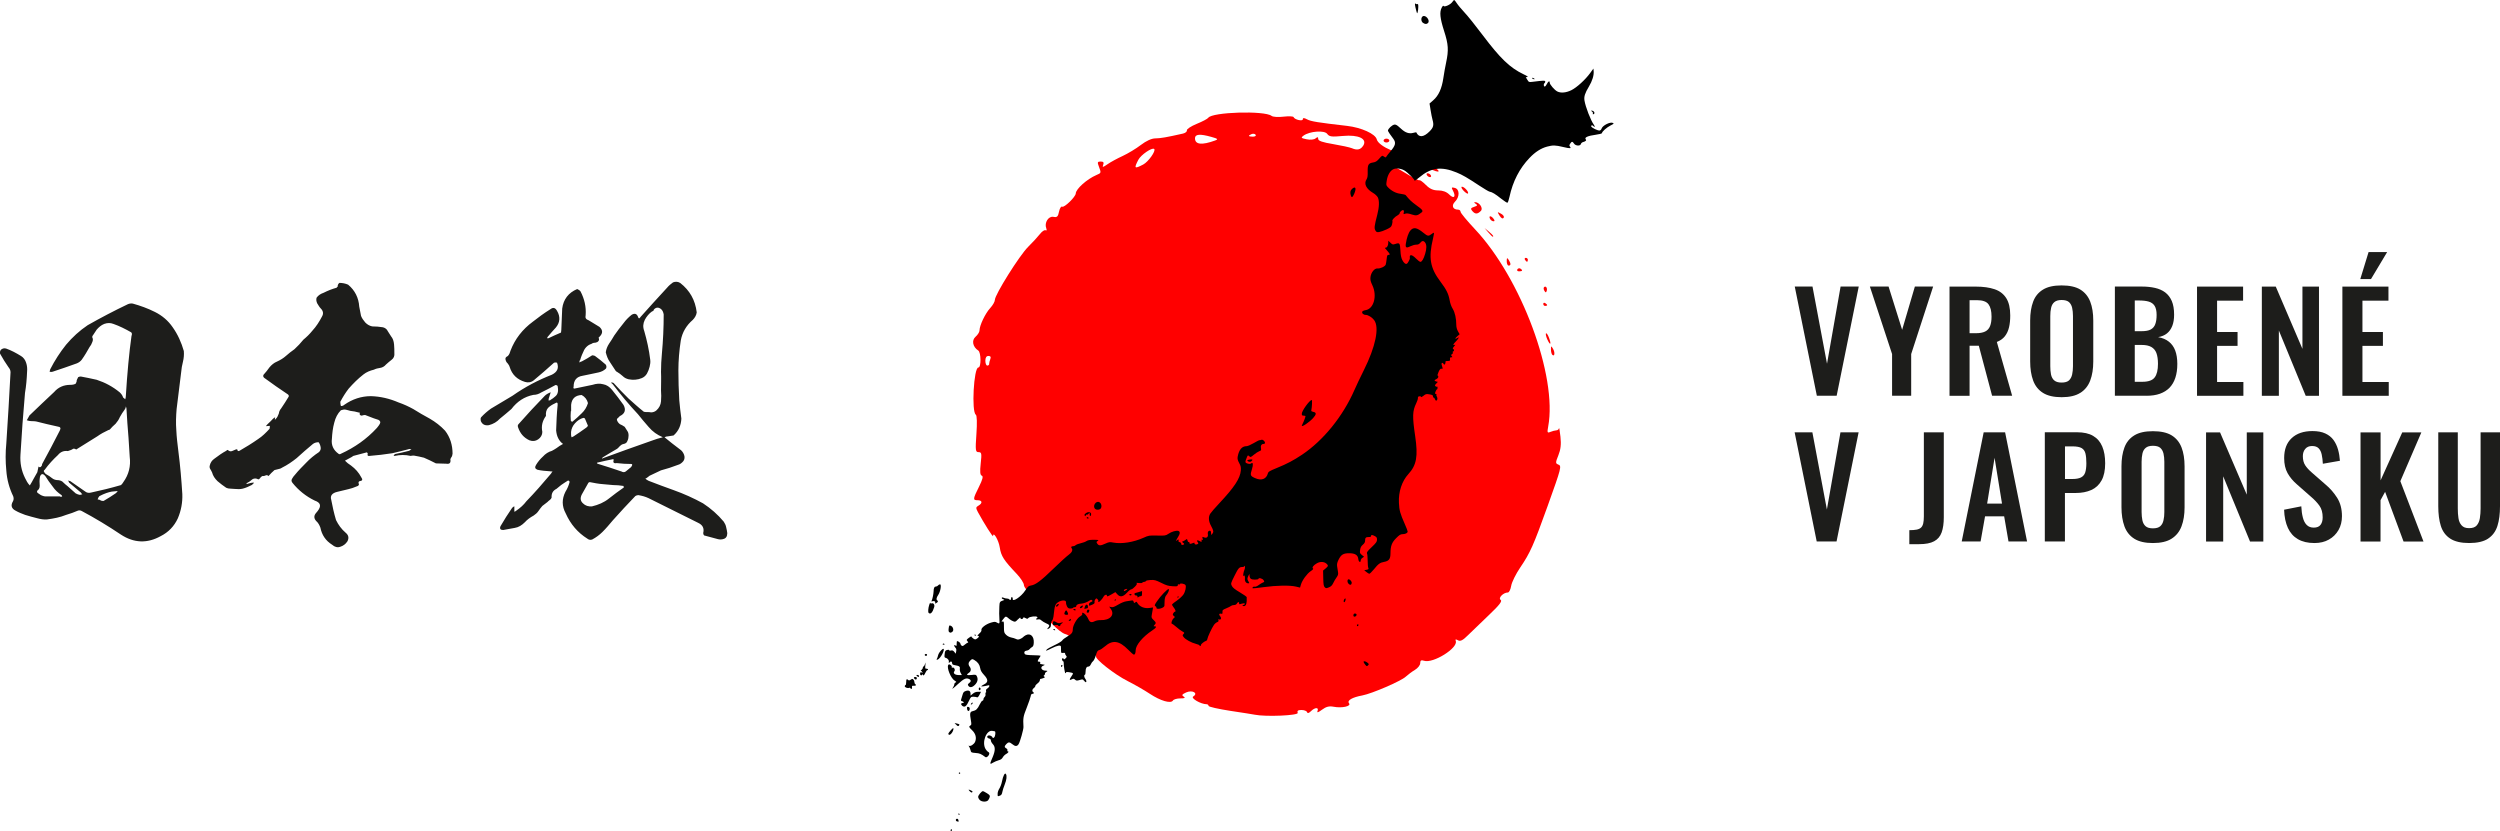 <?xml version="1.0" encoding="UTF-8"?>
<svg id="Vrstva_1" data-name="Vrstva 1" xmlns="http://www.w3.org/2000/svg" xmlns:xlink="http://www.w3.org/1999/xlink" viewBox="0 0 420 139.63">
  <defs>
    <style>
      .cls-1 {
        clip-path: url(#clippath);
      }

      .cls-2 {
        fill: none;
      }

      .cls-3 {
        fill: red;
      }

      .cls-4 {
        fill: #1d1d1b;
      }
    </style>
    <clipPath id="clippath">
      <rect class="cls-2" width="420" height="139.63"/>
    </clipPath>
  </defs>
  <g class="cls-1">
    <path class="cls-4" d="m418.01,90.48c.75-.5,1.27-1.21,1.56-2.13.29-.92.43-2.02.43-3.31v-12.41h-3.26v12.79c0,.57-.04,1.11-.12,1.62-.08.51-.26.91-.52,1.22-.26.31-.69.47-1.29.47s-.98-.16-1.26-.47c-.28-.31-.46-.72-.53-1.22-.08-.51-.11-1.05-.11-1.62v-12.79h-3.28v12.41c0,1.28.14,2.39.43,3.31.29.92.81,1.63,1.57,2.13.76.5,1.82.75,3.19.75s2.45-.25,3.2-.75m-18.09.5v-6.95l.77-1.4,3.1,8.35h3.35l-3.89-10.14,3.53-8.2h-3.21l-3.64,8.06v-8.06h-3.37v18.34h3.37Zm-8.68-.33c.69-.38,1.23-.92,1.62-1.6.39-.68.58-1.46.58-2.33,0-1.21-.27-2.24-.81-3.09-.54-.85-1.19-1.6-1.95-2.23l-2.3-2.01c-.49-.42-.86-.83-1.12-1.23-.26-.4-.39-.91-.39-1.53,0-.48.13-.89.4-1.21.27-.33.65-.49,1.15-.49s.85.13,1.1.38c.25.26.43.61.52,1.06.1.45.16.97.19,1.54l2.87-.5c-.05-.66-.15-1.29-.32-1.89-.17-.6-.42-1.13-.76-1.6-.34-.47-.8-.83-1.38-1.1s-1.3-.4-2.16-.4c-1.47,0-2.63.39-3.48,1.18-.85.79-1.27,1.9-1.27,3.35,0,1.01.19,1.86.58,2.55s.91,1.31,1.56,1.87l2.32,2.04c.61.51,1.09,1.03,1.46,1.54.37.51.55,1.17.55,1.97,0,.5-.11.91-.34,1.23-.23.32-.61.49-1.16.49-.49,0-.88-.15-1.17-.44-.3-.29-.52-.71-.66-1.26-.14-.54-.23-1.17-.26-1.88l-2.89.57c.04,1.21.26,2.23.64,3.06.38.83.94,1.46,1.68,1.89.74.43,1.67.65,2.78.65.93,0,1.73-.19,2.42-.58m-17.75.33v-10.96l4.51,10.96h2.23v-18.34h-2.78v10.46l-4.49-10.46h-2.35v18.34h2.87Zm-13.04-2.58c-.27-.24-.45-.57-.54-1-.08-.42-.13-.88-.13-1.38v-8.44c0-.51.05-.97.14-1.38.09-.41.27-.73.55-.96.27-.23.67-.35,1.21-.35.56,0,.98.12,1.24.35.27.24.44.55.54.96.09.41.14.87.14,1.38v8.44c0,.5-.04.96-.14,1.38-.09.42-.27.76-.54,1-.27.24-.68.36-1.24.36s-.96-.12-1.23-.36m4.38,2.09c.77-.49,1.32-1.18,1.66-2.08.34-.9.51-1.96.51-3.18v-6.88c0-1.24-.17-2.3-.51-3.18-.34-.88-.9-1.56-1.66-2.03-.77-.47-1.82-.7-3.15-.7s-2.35.23-3.12.7c-.77.47-1.33,1.14-1.66,2.03-.33.88-.5,1.94-.5,3.18v6.86c0,1.24.17,2.31.5,3.22.33.9.89,1.6,1.66,2.08.77.48,1.81.72,3.12.72s2.39-.24,3.15-.74m-17.93-15.5h1.27c.7,0,1.21.1,1.54.29.33.2.54.5.64.92.1.42.15.96.15,1.62s-.07,1.17-.19,1.55c-.13.38-.36.66-.71.84-.34.17-.82.26-1.42.26h-1.27v-5.48Zm0,15.98v-8.15h1.82c1,0,1.87-.17,2.61-.5.74-.33,1.31-.86,1.72-1.6.41-.73.61-1.69.61-2.89,0-1.1-.16-2.04-.49-2.82-.33-.78-.83-1.37-1.53-1.78-.69-.41-1.59-.61-2.7-.61h-5.42v18.34h3.37Zm-11.82-14.06l1.25,7.7h-2.5l1.25-7.7Zm-2.35,14.06l.75-4.23h3.21l.73,4.23h3.12l-3.69-18.34h-3.6l-3.69,18.34h3.16Zm-10.34.45c1.09,0,1.94-.16,2.54-.49.6-.32,1.02-.82,1.26-1.49.24-.67.36-1.52.36-2.55v-14.26h-3.35v14.13c0,.48-.04.88-.11,1.19-.08.31-.2.54-.38.7-.18.16-.42.27-.74.33-.32.06-.72.09-1.21.09v2.35h1.62Zm-13.86-.45l3.71-18.34h-3.05l-2.28,12.97-2.44-12.97h-2.98l3.71,18.34h3.32Z"/>
    <path class="cls-4" d="m398.33,46.88l2.71-4.53h-3.12l-1.39,4.53h1.8Zm2.98,19.61v-2.31h-4.42v-6.07h3.44v-2.33h-3.44v-5.27h4.37v-2.36h-7.74v18.34h7.79Zm-18.46,0v-10.96l4.51,10.96h2.23v-18.34h-2.78v10.46l-4.48-10.46h-2.34v18.34h2.87Zm-5.96,0v-2.31h-4.42v-6.07h3.44v-2.33h-3.44v-5.27h4.37v-2.36h-7.74v18.34h7.79Zm-18.24-16.01h.66c.68,0,1.24.06,1.68.19.44.13.77.37.99.72.22.36.33.86.33,1.51s-.07,1.13-.22,1.54c-.14.41-.4.71-.76.91-.36.2-.88.29-1.55.29h-1.14v-5.16Zm0,7.47h1.16c.67,0,1.2.11,1.61.34.4.23.69.57.86,1.03.17.46.26,1.06.26,1.8,0,1.03-.18,1.79-.55,2.28-.36.49-1.05.74-2.07.74h-1.28v-6.18Zm1.94,8.54c.87,0,1.62-.11,2.27-.34.64-.23,1.18-.56,1.62-1.01.43-.45.76-1,.98-1.68.22-.67.33-1.44.33-2.32s-.12-1.62-.35-2.24c-.23-.62-.59-1.12-1.07-1.5s-1.08-.64-1.81-.76c.59-.1,1.09-.31,1.48-.62.39-.31.69-.73.9-1.26.21-.53.31-1.16.31-1.9,0-.92-.13-1.68-.39-2.29-.26-.6-.63-1.08-1.1-1.44-.48-.36-1.05-.61-1.71-.76-.66-.15-1.4-.23-2.22-.23h-4.53v18.34h5.3Zm-15.48-2.58c-.27-.24-.45-.57-.54-1-.08-.42-.12-.88-.12-1.38v-8.44c0-.51.04-.97.14-1.38.09-.41.27-.73.55-.96.27-.23.68-.35,1.21-.35.56,0,.97.12,1.24.35.26.24.44.56.53.96.09.41.14.87.14,1.38v8.44c0,.5-.05.96-.14,1.38-.09.42-.27.75-.53,1-.27.24-.68.36-1.24.36s-.96-.12-1.23-.36m4.38,2.09c.77-.49,1.32-1.18,1.66-2.08.34-.9.51-1.96.51-3.18v-6.88c0-1.24-.17-2.3-.51-3.18-.34-.88-.9-1.56-1.66-2.03-.77-.47-1.82-.7-3.15-.7s-2.35.23-3.12.7c-.77.47-1.33,1.14-1.66,2.03-.33.88-.5,1.94-.5,3.18v6.86c0,1.24.17,2.31.5,3.21.33.9.89,1.6,1.66,2.08.77.48,1.81.72,3.12.72s2.39-.24,3.15-.74m-18.61-15.56h1.23c.96,0,1.61.23,1.95.69.34.46.51,1.15.51,2.07,0,.65-.08,1.18-.25,1.6-.17.42-.44.72-.83.91-.39.19-.91.28-1.56.28h-1.05v-5.55Zm0,16.05v-8.4h1.55l2.23,8.4h3.37l-2.57-9.03c.58-.23,1.03-.55,1.35-.96.33-.42.56-.92.7-1.51.14-.59.2-1.25.2-1.99,0-1.22-.22-2.19-.67-2.9-.45-.71-1.1-1.21-1.96-1.5-.86-.29-1.91-.44-3.15-.44h-4.42v18.34h3.37Zm-9.81,0v-7l3.69-11.34h-3.07l-2.14,7.27-2.28-7.27h-3.14l3.73,11.34v7h3.21Zm-12.52,0l3.71-18.34h-3.05l-2.28,12.97-2.44-12.97h-2.98l3.71,18.34h3.32Z"/>
    <path class="cls-4" d="m105.73,78.71c-.2.15-.4.35-.61.5-.2.15-.45.15-.71,0-1.31-.45-2.57-.86-3.88-1.26-.1,0-.15-.05-.25-.15,0-.05.05-.1.15-.1.86-.2,1.72-.4,2.57-.56.05,0,.1.05.1.1-.15.45,0,.65.5.56.86.1,1.67.15,2.52.15.05.05.1.1.1.15-.1.3-.25.45-.5.61m-.91,3.18c-.86.61-1.71,1.21-2.52,1.87-.81.65-1.77,1.06-2.83,1.31-.6.05-1.11-.1-1.51-.5-.45-.4-.51-.91-.2-1.51.35-.65.76-1.31,1.11-1.97l.2-.1c.76.15,1.51.3,2.27.35.56.05,1.06.1,1.67.15.56,0,1.16.05,1.76.15,0,.05,0,.15.05.25m-8.47-8.57c-.1.05-.2.1-.3.15-.05-.1-.1-.25-.1-.4v-.5c.05-.56.3-1.06.66-1.46.4-.45.86-.76,1.41-.91.1,0,.15.05.25.1l.51,1.21c-.05.15-.15.25-.3.35-.71.5-1.41,1.01-2.12,1.46m-.45-2.62c-.05-.56-.05-1.06,0-1.62h.05v-1.06c.1-1.06.71-1.61,1.77-1.66.55.3.91.76,1.06,1.36-.2.66-.56,1.26-1.06,1.72-.5.5-1.01.96-1.56,1.41-.1,0-.2-.05-.25-.15m26.28,18.91c-.05-.35-.1-.71-.2-1.06-.05-.3-.2-.6-.4-.91-1.01-1.21-2.17-2.22-3.48-3.08-1.56-.86-3.23-1.61-4.94-2.22-1.41-.5-2.77-1.01-4.19-1.56-.2-.1-.4-.2-.56-.4.15,0,.25-.1.45-.25.05-.05.15-.1.25-.2.66-.3,1.26-.6,1.92-.91.96-.25,1.92-.56,2.82-.91.4-.1.71-.35.96-.66.2-.3.25-.66.1-1.06-.15-.4-.4-.71-.71-.91-.86-.65-1.72-1.31-2.57-2.02.2-.1.35-.15.56-.15.35-.05.66-.1.96-.15.86-.76,1.26-1.72,1.31-2.83-.15-1.01-.25-2.07-.35-3.08-.1-1.72-.15-3.38-.15-5.04s.15-3.33.4-4.99c.25-1.41.96-2.57,2.02-3.48.35-.35.61-.81.66-1.26-.25-2.07-1.16-3.68-2.77-4.94-.4-.25-.81-.25-1.21-.1-.35.25-.71.55-1.01.91-1.51,1.61-2.98,3.28-4.44,4.89-.2.35-.35.3-.45-.05-.2-.5-.56-.6-1.06-.3-.5.4-.96.86-1.36,1.41-.56.66-1.06,1.36-1.56,2.07-.25.45-.56.91-.86,1.36-.3.45-.5.96-.56,1.46.15.6.35,1.16.71,1.66l.96,1.46c.1.1.15.15.2.15.35.2.66.45.96.71.3.3.61.45,1.01.55.76.15,1.51.1,2.22-.2.35-.15.65-.4.86-.76.2-.35.35-.76.45-1.16.1-.4.15-.76.1-1.16-.2-1.66-.56-3.28-1.01-4.84-.25-.66-.2-1.26.1-1.87.3-.56.71-1.06,1.21-1.41.2-.05.3-.15.3-.3.35-.4.76-.45,1.21-.1.25.2.4.56.45.91,0,2.22-.1,4.39-.3,6.56-.1,1.01-.15,2.07-.15,3.08.05,1.06,0,2.07,0,3.13.05.6.05,1.21,0,1.82-.05.6-.3,1.11-.81,1.56-.25.2-.56.3-.86.3-.2-.05-.4-.05-.6-.05s-.4,0-.61-.05c-.91-.71-1.71-1.46-2.57-2.22-.86-.86-1.72-1.72-2.52-2.62-.1-.05-.25-.1-.4-.1,0,.1.1.2.25.3,1.31,1.71,2.72,3.43,4.24,5.04.55.71,1.16,1.41,1.82,2.17.65.76,1.41,1.31,2.37,1.71-.65.15-1.26.35-1.82.56-2.72.96-5.45,1.92-8.17,2.93-.05.05-.15.1-.25.05.05-.05.1-.15.2-.2.81-.51,1.61-.96,2.37-1.41.15-.15.35-.3.45-.45.15-.15.35-.3.61-.35.3-.05.56-.2.65-.5.15-.3.2-.61.2-.91s-.05-.56-.2-.76c-.15-.25-.3-.45-.45-.71-.3-.2-.55-.35-.81-.45-.25-.2-.4-.4-.5-.71,0-.15.05-.25.2-.35.1-.1.2-.2.3-.3.86-.4,1.06-1.06.61-1.87-.61-.86-1.26-1.71-1.92-2.52-.4-.5-.91-.86-1.51-.96-.56-.15-1.16-.1-1.77.1-.96.2-1.92.4-2.88.6-.3.1-.4,0-.3-.3,0-1.06.5-1.66,1.51-1.82.91-.2,1.76-.35,2.67-.56.45-.1.91-.3,1.26-.66.1-.2.1-.45-.05-.66-.61-.55-1.21-1.01-1.82-1.46-.15-.05-.3-.1-.45-.1-.55.35-1.11.71-1.71,1.01-.15.05-.3.1-.45.2,0-.2.05-.35.15-.45.15-.56.4-1.11.66-1.66.2-.35.45-.61.76-.81.15-.1.3-.15.45-.2.2-.15.4-.2.65-.2.25-.05.4-.1.56-.3.1-.15.1-.35,0-.55l.2-.2c.56-.56.5-1.11-.05-1.61-.61-.35-1.21-.76-1.82-1.11-.45-.15-.61-.4-.5-.86.1-1.41-.2-2.72-.86-3.99-.15-.2-.35-.3-.56-.4-1.46.61-2.32,1.72-2.52,3.28-.05,1.21-.1,2.42-.15,3.58,0,.15-.05.3-.05.45-.76.3-1.46.66-2.12.96h-.2c0-.05,0-.1.05-.2.45-.56.91-1.06,1.41-1.61.71-.86.76-1.82.2-2.78-.3-.55-.65-.65-1.11-.3-1.06.66-2.02,1.36-2.98,2.12-1.71,1.26-2.98,2.88-3.73,4.84-.1.35-.2.65-.45.91-.3.15-.45.3-.4.56.05.25.15.5.35.66.15.2.3.4.35.61.4,1.31,1.26,2.12,2.57,2.52.5.15,1.01.1,1.46-.25,1.16-.96,2.32-1.97,3.43-2.98.2-.05.35-.05.5,0,.35.91.05,1.56-.86,2.02-2.32.91-4.54,2.07-6.61,3.53-1.21.71-2.42,1.46-3.63,2.17-.56.4-1.16.91-1.66,1.46-.1.15-.1.35-.05.61.25.6.71.81,1.36.71.76-.2,1.36-.56,1.87-1.11.65-.5,1.26-1.06,1.92-1.61.96-1.26,2.17-2.07,3.68-2.37.5,0,.91-.15,1.31-.4.86-.4,1.67-.86,2.42-1.26.15,0,.25.05.35.15.05.3.1.66.05.96-.05.35-.2.61-.45.81-.25.25-.51.4-.76.56-.05.05-.1.1-.15.1-.1,0-.15,0-.2.05v-.3c.1-.35.25-.76.35-1.11-.4.15-.76.35-1.01.61-1.51,1.56-2.98,3.13-4.39,4.74-.15.15-.15.3-.1.5.35,1.06.96,1.77,1.92,2.22.56.2,1.01.15,1.46-.15.45-.3.71-.76.71-1.26-.2-.96,0-1.81.56-2.62q.05,0,.05-.1c-.05-.5.05-.96.35-1.31.3-.3.71-.56,1.16-.76.35-.25.5-.15.45.3-.15,1.41-.2,2.83-.25,4.24.05.51.15.96.4,1.41.2.35.45.65.76.86-.4.2-.76.45-1.11.71-.25.15-.45.3-.76.45-.56.15-1.11.51-1.51.96-.45.4-.86.91-1.16,1.41-.25.4-.15.66.25.81.66.15,1.31.2,2.07.25.15.05.3.05.45,0l-.25.4c-1.36,1.61-2.72,3.18-4.14,4.64-.45.6-1.01,1.11-1.67,1.56-.1.1-.2.15-.35.2v-.91c-.15.05-.3.15-.4.3-.66.96-1.31,1.97-1.92,3.03-.2.45,0,.65.45.65.65-.1,1.26-.25,1.92-.35.66-.1,1.21-.45,1.72-.96.4-.45.91-.81,1.46-1.11.3-.2.61-.45.81-.76.2-.3.45-.61.66-.86.25-.2.56-.45.86-.66.1-.1.25-.25.4-.35s.25-.25.3-.4c-.05-.66.2-1.16.81-1.46l.81-.66c.35-.25.76-.5,1.16-.76.1.05.2.1.25.25-.15.6-.4,1.16-.71,1.66-.61,1.21-.61,2.42.05,3.63.81,1.82,2.02,3.23,3.63,4.24.25.2.5.25.81.15.66-.35,1.21-.76,1.72-1.26.61-.6,1.16-1.26,1.76-1.97,1.21-1.36,2.47-2.72,3.78-4.08.15-.1.35-.15.51-.15.6.1,1.16.25,1.71.51,2.72,1.36,5.5,2.72,8.32,4.14.76.35,1.06.91.86,1.72,0,.15.05.3.15.4.76.2,1.51.4,2.27.61.35.1.71.1,1.11-.05.35-.15.5-.45.5-.86m-58.85-17.76c-1.72,1.87-3.73,3.28-6.05,4.34-.15.1-.3.1-.4,0-.86-.61-1.26-1.46-1.11-2.52.05-.91.15-1.82.4-2.72.2-.81.55-1.51,1.11-2.07.3-.1.56-.15.81-.1.2.05.45.1.76.2.5.05,1.01.15,1.51.3h.1c-.05.15-.05.3.05.4.15.1.25.15.45.05.15-.05.3-.05.4-.05.5.2,1.01.4,1.46.56.2.05.5.15.76.25.3.15.4.4.25.65-.15.3-.35.51-.5.71m12.71,4.34c0-1.46-.4-2.77-1.26-3.88-.76-.81-1.61-1.46-2.57-2.02-.96-.5-1.87-1.06-2.77-1.61-.81-.45-1.61-.81-2.47-1.11-1.51-.65-3.03-1.01-4.64-1.06-1.61,0-3.13.5-4.49,1.46-.15.15-.35.2-.56.2-.05-.2-.1-.45-.1-.71.4-.76.86-1.51,1.41-2.22.76-.86,1.56-1.66,2.47-2.37.5-.4,1.11-.65,1.77-.81.3-.15.66-.25,1.06-.3.35-.05.71-.25.96-.56.3-.25.61-.56.96-.81.35-.25.51-.66.45-1.11,0-.45,0-.96-.05-1.46-.05-.55-.2-1.01-.5-1.36-.2-.3-.35-.55-.55-.86-.15-.35-.45-.56-.81-.66-.61-.1-1.21-.15-1.82-.15-.45-.1-.81-.3-1.16-.66-.3-.35-.56-.71-.71-1.11l-.3-1.56c-.1-1.46-.71-2.72-1.87-3.68-.45-.2-.96-.3-1.46-.3-.2.15-.3.35-.3.66-.1,0-.15.05-.15.15-.76.2-1.51.5-2.22.86-.45.15-.86.4-1.16.81-.1.3-.05.65.1.96.2.3.35.61.6.86.4.4.5.86.2,1.36-.45.86-.96,1.67-1.61,2.37-.45.56-.96,1.06-1.51,1.51-.45.56-.96,1.11-1.51,1.61-.51.35-.96.71-1.41,1.11-.45.4-.96.71-1.51.96-.5.2-.91.55-1.26.96-.3.45-.66.86-1.01,1.26-.1.2-.05.35.1.5,1.31.96,2.67,1.92,4.03,2.82.1.1.15.2.1.35-.4.66-.81,1.31-1.26,1.97-.15.15-.25.35-.35.61,0,.2-.1.4-.2.61-.1.3-.3.5-.51.71,0-.15,0-.3.05-.45-.1.1-.25.15-.35.25-.25.3-.55.56-.86.86-.1.1-.25.25-.35.4.25,0,.45-.05.66-.05,0,.15,0,.35-.05.5-.61.66-1.21,1.26-1.92,1.72-1.01.71-2.07,1.36-3.13,1.97-.2.1-.35.05-.35-.2-.05-.05-.1-.05-.2-.05-.2.1-.45.2-.71.3-.25.1-.5,0-.71-.2-.1,0-.15.05-.25.15-.66.35-1.31.81-1.97,1.31-.45.3-.71.71-.81,1.21-.05.2,0,.4.1.56.1.15.2.35.3.56.15.56.45,1.01.91,1.46.45.4.96.76,1.46,1.11.2.1.45.15.71.15s.5.05.76.05c.45.05.91.05,1.31-.05.56-.15,1.01-.35,1.51-.61.15-.1.3-.25.4-.4-.2,0-.4,0-.56.05-.2.05-.35.1-.56.15-.05.05-.15.05-.2,0,.05-.05.1-.1.15-.15.3-.15.6-.35.86-.6.3-.2.66-.2,1.01,0,.1,0,.2-.05.25-.15.1-.15.25-.3.4-.4.2,0,.35,0,.55-.1.2-.1.4-.05.51.1.3-.35.66-.71,1.01-1.01.2-.05.4-.1.6-.15.25-.05.45-.1.66-.25.91-.45,1.72-1.01,2.47-1.61.86-.81,1.77-1.56,2.72-2.37.25-.2.6-.3.96-.3.2.25.3.56.35.86.05.3-.05.6-.3.81-.76.5-1.51,1.11-2.12,1.76-.65.66-1.31,1.31-1.92,2.07-.15.15-.3.35-.45.61-.15.25-.15.45.05.71,1.01,1.26,2.27,2.27,3.73,2.98,1.01.35,1.16.91.5,1.77-.1.1-.15.2-.25.3-.4.45-.4.91,0,1.36.35.3.56.71.71,1.11.25,1.26.91,2.22,1.97,2.88.45.4.91.51,1.36.35.5-.15.91-.45,1.21-.91.3-.56.2-1.06-.3-1.46-.71-.61-1.21-1.31-1.61-2.12-.35-1.16-.6-2.32-.81-3.43-.2-.65.15-1.11,1.01-1.31.86-.2,1.51-.35,1.87-.45.45-.1.91-.25,1.36-.45.4-.1.5-.3.35-.6,0-.15.05-.25.2-.3.45-.05.55-.25.25-.66-.4-.76-.96-1.41-1.72-1.97-.4-.25-.71-.5-1.01-.81.35-.2.71-.4,1.11-.6.05-.05.2-.15.3-.2l2.27-.6c.1.1.15.15.15.2-.1.35,0,.45.3.4,1.26-.1,2.57-.25,3.83-.45.91-.2,1.82-.45,2.67-.66.2-.1.35-.05.56.05-.15,0-.25.1-.4.2-.81.2-1.61.4-2.42.56-.05.1-.15.2-.2.25.05.05.1.05.2.05.91-.2,1.77-.2,2.67,0,.15-.05.35-.05.56-.05.56.1,1.11.2,1.67.35.66.3,1.36.6,2.02.96h.05l1.66.05c.61.1.81-.15.71-.76.05-.15.15-.3.25-.45.05-.15.1-.25.1-.4m-55.28,4.69c-.1.2-.25.35-.4.51-1.72.5-3.38.91-5.04,1.26-.35.1-.71.05-1.01-.2-.81-.56-1.61-1.11-2.47-1.72l-.4-.1c.1.1.15.2.2.35.66.55,1.31,1.11,1.97,1.66.05.1.15.2.25.3l-.4.1c-.25-.05-.45-.1-.71-.25-.45-.4-.91-.81-1.36-1.21-.25-.2-.45-.35-.71-.61-.2-.25-.5-.35-.81-.4-.45,0-.81-.1-1.11-.35-.3-.25-.61-.45-.91-.61-.2-.1-.3-.25-.4-.4-.1-.15-.1-.25.1-.4.66-.91,1.41-1.72,2.22-2.47.4-.5.96-.76,1.66-.66.3-.1.66-.2.91-.4.15,0,.3,0,.4.1.05,0,.1,0,.1.05.05,0,.05-.05.05-.05l3.48-2.17c.56-.4,1.21-.76,1.87-1.06.1,0,.15-.05.25-.1.25-.3.6-.65.96-.96.3-.35.55-.71.71-1.11.25-.45.5-.86.81-1.26.05-.1.1-.2.15-.25,0-.1.05-.2.05-.3l.1.3c.1,1.67.2,3.33.35,4.99.05,1.01.15,2.12.2,3.18.2,1.56-.15,2.98-1.06,4.24m-1.26,1.87c-.66.45-1.36.91-2.07,1.31-.15,0-.35,0-.5-.1-.15-.1-.3-.15-.5-.15.05-.2.15-.4.3-.56.86-.45,1.51-.66,2.07-.76.56-.05.86-.1,1.01-.1-.1.15-.2.25-.3.35m-9.33.65v-.1h-2.62c-.35-.05-.71-.2-1.01-.45-.4-.2-.4-.45,0-.76.1-.15.15-.35.15-.56-.05-.5-.05-1.01.05-1.56.2-.5.5-.56.91-.05.35.56.76,1.16,1.21,1.72.4.6.91,1.06,1.51,1.46l.1.2c-.1.05-.2.1-.3.1m19.82-7.62c-.15-1.21-.3-2.42-.35-3.58-.1-1.21-.05-2.42.05-3.58.25-2.02.51-4.08.76-6.15.05-.61.15-1.21.3-1.77.15-.61.2-1.21.15-1.82-.4-1.41-1.01-2.78-1.87-3.99-.76-1.11-1.77-1.97-2.98-2.57-1.21-.61-2.47-1.06-3.73-1.41-.3-.05-.56,0-.81.1-2.32,1.11-4.54,2.27-6.76,3.53-1.36.91-2.57,2.02-3.63,3.28-1.01,1.26-1.92,2.67-2.67,4.14l-.1.4c.2.05.35.05.5,0,1.36-.45,2.72-.91,4.09-1.41.35-.15.61-.35.81-.61.51-.71.91-1.41,1.31-2.12.2-.25.35-.51.45-.81.15-.3.15-.6,0-.86,0-.15.05-.25.15-.35.2-.3.4-.6.6-.91.35-.4.76-.76,1.26-.96.55-.2,1.06-.2,1.56,0,1.01.35,2.02.86,2.98,1.41.15.15.15.35.05.61-.4,2.82-.71,6.2-.96,10.19,0,.15-.05.3-.1.45-.1-.1-.2-.2-.35-.3-.1-.35-.3-.61-.56-.86-1.16-.96-2.47-1.66-3.88-2.12-.91-.2-1.82-.4-2.67-.55-.2,0-.35.05-.5.15.05,0,.05.05,0,.1-.05.1-.1.15-.15.3-.05.1-.05.2-.05.3-.05.1-.1.2-.15.35-.25.15-.55.2-.91.2-1.11,0-2.02.4-2.72,1.21-1.41,1.31-2.77,2.62-4.14,3.93-.15.3-.3.56-.45.81.25.1.56.15.81.15s.5,0,.76.05c1.21.3,2.42.61,3.63.86.45.05.56.25.35.66-.96,1.92-1.97,3.78-2.98,5.65,0,.2-.05.3-.2.45-.15.1-.25.1-.4-.05,0,.1-.05.15-.05.25-.05.25-.1.45-.15.71-.2.35-.4.71-.6,1.06-.2.4-.45.81-.66,1.16-.35-.35-.6-.81-.81-1.26-.6-1.21-.86-2.52-.76-3.94.2-3.43.45-6.86.76-10.34.2-1.16.3-2.37.35-3.58.05-.5,0-1.01-.15-1.46-.15-.5-.45-.91-.86-1.16-.81-.5-1.66-.96-2.52-1.26-.35-.1-.61,0-.86.2-.15.2-.2.4-.15.66.45.81.91,1.56,1.41,2.27.2.25.35.5.35.86-.2,3.99-.45,7.97-.71,11.95-.15,1.51-.15,3.03,0,4.54.1,1.51.5,2.98,1.16,4.34.1.3.1.6-.05.86-.4.66-.25,1.21.45,1.56.51.3,1.06.5,1.61.71.66.2,1.36.4,2.02.56.56.15,1.11.25,1.67.2,1.11-.15,2.17-.35,3.18-.76.71-.2,1.36-.45,1.97-.71.25-.1.45-.05.65.05,2.27,1.21,4.44,2.52,6.61,3.98,2.17,1.41,4.39,1.51,6.66.25,1.31-.66,2.27-1.66,2.88-2.98.56-1.31.81-2.67.76-4.08-.15-2.37-.35-4.79-.66-7.16"/>
    <path class="cls-3" d="m210.8,120.07c-.27-.06-2.12-.35-4.12-.65-2-.31-3.64-.68-3.64-.83s-.15-.28-.33-.28c-.95,0-2.71-1.01-2.25-1.3.91-.56-.14-1.15-1.19-.68-.71.33-.78.46-.41.7.34.22.18.3-.56.3-.57,0-1.13.17-1.25.36-.35.56-2.08.06-3.89-1.14-.9-.6-2.58-1.56-3.71-2.13-2.19-1.1-5.58-3.76-5.31-4.18.08-.13-.42-.42-1.12-.63-1.41-.42-3.24-1.81-3.24-2.46,0-.23-.36-.51-.8-.62-1.06-.27-3.72-3.07-3.72-3.92,0-.38-.69-1.32-1.62-2.19-.89-.84-1.62-1.8-1.62-2.13s-.55-1.18-1.21-1.88c-2.18-2.29-2.63-2.99-2.85-4.45-.18-1.2-1.11-2.78-1.12-1.9,0,.26-1.49-2.08-2.54-4.01-.38-.71-.37-.85.08-1.1.72-.41.66-.91-.13-.91-.83,0-.82-.18.22-2.26.61-1.22.75-1.78.47-1.87-.28-.1-.33-.66-.18-2.04.19-1.69.15-1.91-.36-1.91s-.56-.26-.36-3.05c.13-1.83.09-3.13-.1-3.24-.75-.47-.35-7.93.43-7.93.49,0,.46-2.54-.02-2.85-.93-.6-1.15-1.71-.46-2.31.37-.32.67-.8.67-1.07,0-.83.97-2.86,1.79-3.75.44-.47.79-1.09.79-1.38,0-.87,4.13-7.46,5.59-8.91.75-.74,1.65-1.72,1.99-2.16.35-.45.77-.73.95-.62.17.11.22-.04.1-.35-.35-.92.37-2.07,1.21-1.91.61.12.77-.03.94-.88.12-.56.35-.93.52-.83.34.22,2.27-1.65,2.29-2.22.02-.75,1.88-2.41,3.46-3.09.84-.36.83-.34.42-1.44-.28-.72-.23-.83.31-.83.46,0,.57.15.42.55-.18.47-.08.46.74-.11.52-.36,1.66-.98,2.54-1.38.88-.41,2.25-1.23,3.04-1.84.92-.7,1.81-1.11,2.45-1.11.89-.01,1.85-.18,4.64-.81.4-.09.69-.34.65-.54-.05-.21.7-.7,1.65-1.09.96-.39,1.83-.85,1.94-1.02.64-.97,9.47-1.24,10.64-.32.23.18,1.12.24,2,.13.87-.1,1.63-.07,1.69.07.17.44,1.56.76,1.56.36,0-.25.21-.25.71.02.65.35,1.78.53,6.73,1.1,2.4.28,4.75,1.34,4.98,2.27.31,1.23,4.39,2.91,4.39,1.8,0-.67.84-.35,1.86.71.56.58,1.68,1.34,2.48,1.69,1.74.77,2.36,1.66.65.94-1.48-.61-2.54-.61-2.3.03.11.28,0,.49-.25.49-.53,0-1.23-.79-.95-1.07.71-.72-2.17-1.95-3.81-1.62-1.23.25-1.17.53.27,1.27.66.34,1.98,1.1,2.94,1.69.95.59,1.8,1.01,1.88.93.08-.08.57.27,1.08.78.68.68,1.24.93,2.09.93.76,0,1.4.24,1.86.7.78.78,1.16.38.61-.66-.29-.54-.25-.61.31-.46.83.21.85,1.5.03,2.32-.64.64-.37,1.33.52,1.33.23,0,.42.16.42.36s1.09,1.51,2.42,2.93c7.78,8.27,13.88,24.71,12.3,33.15-.19,1.02-.15,1.12.37.9.32-.13.77-.25.99-.26.22,0,.43-.17.45-.36.03-.2.14.45.25,1.43.14,1.29.04,2.15-.35,3.12-.49,1.2-.49,1.37-.05,1.54.64.24.59.44-1.75,6.97-2.38,6.63-2.92,7.85-4.6,10.33-.74,1.09-1.43,2.48-1.53,3.1-.1.61-.35,1.11-.56,1.11-.76,0-1.67.93-1.21,1.24.31.2-.2.87-1.93,2.51-1.29,1.22-2.88,2.76-3.53,3.4-.89.89-1.3,1.1-1.7.88-.38-.22-.49-.18-.38.12.42,1.17-3.8,3.81-5.32,3.32-.49-.16-.65-.06-.65.4,0,.33-.4.84-.89,1.13-.49.29-1.18.81-1.54,1.14-.77.73-5.68,2.85-7.28,3.15-1.73.32-2.63.85-2.25,1.32.42.5-1.2.86-2.61.58-.73-.14-1.24-.01-1.93.5-.66.49-.88.55-.75.21.25-.65-.44-.62-1.11.04-.35.34-.57.4-.65.16-.07-.2-.49-.36-.94-.36-.59,0-.76.13-.63.48.17.45-5.38.69-7.23.31m-44.61-58.95c0-.16.09-.53.2-.81.13-.34.02-.51-.32-.51s-.52.28-.52.81c0,.45.15.81.33.81s.32-.13.32-.29m25.87-33.49c.86-.45,2.17-2.29,1.85-2.61-.33-.32-2.24.98-2.67,1.82-.76,1.47-.66,1.56.82.79m36.97-3.17c.71-1.16-.79-1.87-3.41-1.63-1.9.18-2.3.13-2.65-.35-.46-.64-2.95-.45-3.97.29-.49.35-.43.43.52.62.63.13,1.25.06,1.5-.15.34-.28.44-.26.44.09,0,.33.75.58,2.51.87,1.37.23,2.79.54,3.15.69.89.39,1.48.25,1.9-.43m-24.86-.87c.54-.2.44-.3-.65-.6-1.92-.54-2.75-.47-2.75.23,0,1.07,1.15,1.19,3.39.37m6.8-.95c-.1-.17-.41-.23-.66-.13-.67.26-.59.44.19.44.37,0,.58-.14.47-.31m49.84,36.96c-.13-.13-.23-.54-.23-.91.01-.62.04-.63.35-.1.36.62.27,1.39-.12,1.01m-.84-2.59c-.21-.47-.31-.93-.22-1.01.09-.09.32.24.5.73.44,1.17.22,1.39-.28.28m-.68-5.96c0-.18.14-.25.32-.14.18.11.33.26.33.34s-.15.14-.33.14-.32-.15-.32-.34m.19-2.2c-.14-.23-.17-.5-.06-.61.29-.29.6.14.45.61-.11.33-.19.33-.39,0m-4.55-3.6c.11-.18.34-.24.51-.14.45.28.36.47-.21.47-.27,0-.41-.15-.3-.33m-1.78-1.37c0-.59.07-.64.32-.24.4.63.4.97,0,.97-.18,0-.32-.33-.32-.73m3.07-.24c-.11-.18-.05-.33.14-.33s.34.15.34.33-.06.32-.14.32-.23-.14-.34-.32m-6.17-4.61l-.62-.73.73.61c.68.58.87.84.62.84-.06,0-.39-.33-.73-.73m.34-2.2c-.35-.56.05-.68.49-.15.26.31.28.5.07.5-.19,0-.44-.15-.56-.34m1.53-.65c-.38-.62-.37-.64.25-.3.37.19.58.49.48.66q-.25.41-.73-.36m-4.57-.76c-.31-.36-.24-.5.33-.68.55-.18.61-.29.26-.51-.25-.15-.31-.28-.15-.28.76-.02,1.46,1.03,1.01,1.48-.57.57-.96.57-1.44,0m-1.48-3.42c-.32-.35-.44-.65-.25-.65.41,0,1.22.93,1,1.14-.09.08-.42-.14-.75-.49m-6.14-2.59c-.11-.17-.06-.32.12-.32s.42.15.53.32c.1.18.05.33-.13.33s-.41-.15-.52-.33m-7.28-5.81c0-.18.22-.33.48-.33s.49.15.49.33-.22.32-.49.32-.48-.15-.48-.32"/>
    <path d="m159.7,139.5c0-.11.06-.19.12-.19s.12.05.12.12-.06.15-.12.2c-.07.04-.12,0-.12-.12m1.03-1.53c-.22-.09-.2-.42.03-.42.1,0,.19.02.19.05s.03.14.08.25c.08.2,0,.23-.3.11m.28-1.17c-.04-.07-.02-.13.06-.13s.13.06.13.13-.03.12-.06.12-.09-.06-.13-.12m3.6-2.39c-.15-.14-.28-.38-.28-.54,0-.27.58-.96.81-.96.06,0,.35.16.66.35.47.3.54.39.47.66-.04.17-.17.41-.27.53-.28.31-1.04.29-1.39-.04m2.99-1.06c0-.25.13-.62.29-.87.16-.24.37-.79.45-1.23.18-.93.48-1.49.65-1.22.2.31.12.98-.2,1.77-.18.43-.35,1-.4,1.26-.06.35-.16.51-.38.6-.42.16-.41.17-.41-.32m-4.71-.44c-.26-.29-.21-.31.24-.11.17.08.29.19.25.25-.1.17-.24.13-.49-.14m-1.82-3.01c0-.07.06-.12.13-.12s.12.06.12.12-.06.12-.12.12-.13-.06-.13-.12m5.3-1.7c.04-.13.22-.6.41-1.03.44-1.05.45-1.69.02-2.14-.18-.19-.33-.46-.33-.61,0-.17-.1-.29-.31-.34-.35-.09-.42-.38-.12-.5.23-.09.63.1.71.33.04.12.1.12.26-.01.21-.17.3-1.01.11-1.03-.05,0-.23-.03-.4-.07-1.02-.19-1.82,1.94-1.14,3.06.14.23.34.44.44.48.27.1.23.47-.07.74-.18.16-.31.19-.42.11-.73-.54-.94-.63-1.63-.68-.74-.06-.75-.07-.86-.5-.06-.24-.18-.52-.26-.62-.11-.14-.11-.16,0-.09.25.15.87-.25,1.04-.67.27-.66.09-1.36-.49-1.92-.57-.54-.61-.65-.3-.82.18-.1.19-.21.08-.85-.22-1.21-.16-1.46.32-1.56.54-.11.8-.36,1.16-1.12.16-.34.37-.63.46-.63s.17-.11.17-.24.09-.31.2-.4c.12-.1.18-.28.14-.45-.03-.16,0-.29.06-.29s.08-.11.04-.24c-.06-.17.01-.3.24-.45.37-.24.44-.61.1-.51-.45.13-1.16.23-1.16.16,0-.04.23-.19.5-.33.71-.36.7-.81-.04-1.6-.38-.41-.57-.74-.62-1.09-.09-.6-.41-1.05-.95-1.37-.4-.23-.4-.23-.71.05-.35.32-.39.69-.11,1.05.28.37.23.79-.13,1.02-.52.34-.38.46.43.37.67-.08.76-.06.88.17.27.5.16,1.02-.3,1.48-.47.47-.88.52-1.12.14-.11-.18-.08-.26.14-.42.37-.26.36-.53-.02-.7-.48-.22-.87-.04-1.82.83-.93.86-1.16,1-.83.54.11-.16.19-.37.19-.49s.1-.25.21-.29c.18-.07.15-.12-.17-.32-.63-.38-1.36-2.17-1.06-2.62.09-.14.15-.14.38,0,.15.09.24.25.21.34-.04.11,0,.15.12.1.26-.1.51.38.32.61-.27.32.05.62.68.64h.57s-.2-.36-.2-.36c-.11-.21-.17-.51-.14-.67.07-.37-.08-.5-.76-.61-.4-.07-.53-.14-.53-.32,0-.27-.2-.43-.31-.25-.04.07-.13.13-.21.13s-.09-.06-.05-.12c.12-.2-.16-.59-.47-.67-.27-.07-.28-.12-.22-.66.06-.51.11-.6.41-.68.21-.06.35-.04.35.04,0,.07.13.1.31.05.23-.06.36,0,.55.23l.24.31.08-.4c.06-.3.02-.46-.17-.66-.27-.29-.2-.53.08-.3.13.11.17.05.17-.31,0-.25.03-.45.07-.45.19,0,.56.28.56.43,0,.09.08.24.18.32.15.13.26.1.57-.17.21-.18.45-.33.52-.33s.04-.11-.08-.23c-.2-.22-.19-.25.23-.57.24-.19.44-.28.44-.21s.14.22.31.33c.29.19.34.19.63,0,.35-.23.41-.45.12-.45-.12,0-.03-.14.24-.38.29-.25.41-.46.37-.61-.09-.34.75-.98,1.59-1.23.63-.18.72-.18,1.03,0,.41.24.45.19.4-.54-.05-.71-.05-1.24-.01-2.18.03-.75.08-.83.66-1.02.24-.08.24-.09-.04-.2-.16-.06-.25-.17-.21-.24.05-.08.15-.08.31,0,.13.07.38.13.55.13s.35.06.39.12c.13.22.31.14.31-.14,0-.15.06-.24.16-.21.09.03.14.15.12.26-.12.68,1.4-.31,2.09-1.37.44-.67.57-.79.98-.85.78-.12,1.67-.79,3.78-2.84,1.1-1.07,2.25-2.11,2.55-2.32.55-.39.74-.81.49-1.11-.16-.19-.05-.33.27-.33.13,0,.32-.08.42-.18.1-.1.47-.24.84-.32.36-.08.8-.24.97-.36.22-.15.57-.22,1.16-.22.47,0,.85.02.85.05s-.09.11-.19.19c-.17.12-.17.17,0,.42.25.36.54.36,1.36-.02.59-.27.73-.29,1.34-.17,1.41.26,3.39-.06,5.06-.81.86-.39.95-.4,2.29-.37,1.32.03,1.43.02,1.87-.28.55-.38,1.35-.61,1.69-.5.33.11.31.47-.07,1.06-.33.53-.41.77-.16.53.21-.21.36-.19.27.04-.05.13.01.22.19.26.15.04.27.17.27.29,0,.16.07.21.25.16.31-.08.31-.15.03-.36-.21-.15-.2-.17.03-.25.14-.05.34-.17.45-.26.18-.15.21-.14.29.15.04.18.14.29.2.25.07-.04.12.02.12.14,0,.21.14.21.66,0,.15-.06.21-.04.19.07-.05.2.28.28.52.13.15-.1.15-.15.01-.32-.22-.27-.06-.41.25-.22.34.21.5.19.41-.06-.06-.15-.03-.18.09-.11.13.08.14.03.08-.23-.08-.31-.07-.32.23-.19.43.19.74-.06.65-.54-.04-.21,0-.4.11-.49.25-.2.44-.05.44.35,0,.32.01.33.19.1.26-.35.23-.54-.19-1.32-.44-.81-.49-1.52-.15-2.07.13-.21.81-1,1.53-1.76,2.55-2.72,3.5-4.18,3.61-5.51.04-.51-.01-.76-.28-1.25-.26-.48-.31-.72-.25-1.06.22-1.19.72-1.77,1.51-1.77.18,0,.7-.23,1.16-.5.46-.27.9-.5.99-.5s.24-.03.34-.07c.21-.08.59.25.59.52,0,.1-.11.18-.24.18-.35,0-.53.29-.44.72.07.33.03.39-.28.5-.19.07-.6.33-.91.59-.52.44-.56.45-.78.25-.22-.2-.24-.19-.41.22-.32.77-.3.9.15,1.02.29.08.48.06.6-.04.3-.25.36.22.13.94-.34,1.06-.3,1.17.49,1.53,1.07.49,1.91.19,2.17-.77.08-.3.28-.42,1.55-.94,1.67-.68,2.75-1.25,4.19-2.21,3.6-2.41,6.87-6.46,8.79-10.84.31-.72,1.03-2.23,1.6-3.37,1.97-3.94,2.64-7.17,1.73-8.4-.34-.46-1.01-.88-1.41-.88s-.69-.28-.59-.55c.04-.09.29-.21.57-.25,1.37-.22,1.96-2.39,1.14-4.15-.32-.68-.38-.95-.33-1.4.09-.77.68-1.5,1.17-1.45.47.05,1.28-.33,1.39-.65.05-.15.12-.58.16-.96.06-.55.12-.68.3-.67.29.02.27-.14-.03-.49-.64-.72-.64-.72-.44-.72.24,0,.44-.39.44-.83v-.35l.37.35c.34.33.4.34.82.2.72-.24.78-.15.85,1.09.04.8.13,1.25.32,1.62.26.51.57.74.79.6.14-.09.5-.76.48-.9-.12-.71.31-.69,1.02.03.3.31.64.57.75.57.25,0,.55-.5.8-1.37.26-.86.26-1.5,0-1.86-.26-.36-.53-.35-.83.03-.18.23-.37.31-.68.31-.24,0-.66.12-.94.26-.71.36-.9.26-.8-.42.15-1,.44-1.83.77-2.22.52-.61,1.09-.51,2.2.4.7.57.84.59,1.35.2.16-.13.34-.23.39-.23s-.01.44-.14.97c-.79,3.26-.49,4.95,1.25,7.26.99,1.31,1.35,2.04,1.54,3.11.09.53.29,1.09.52,1.45.37.6.6,1.62.6,2.74,0,.33.11.74.28,1.04l.28.49-.43.37c-.28.24-.36.37-.24.37.11,0,.26-.06.34-.14.12-.12.15-.12.15,0,0,.08-.2.35-.44.59-.48.48-.57.72-.22.59.16-.06.14.01-.1.27-.21.24-.26.37-.16.41.19.07.21.41.02.41-.07,0-.11.08-.07.18.04.1-.02.24-.14.3-.18.1-.18.15-.04.32.14.17.13.2-.08.2-.19,0-.24.07-.21.31.03.28-.01.31-.39.31-.29,0-.41.05-.37.16.03.09,0,.24-.07.34-.11.16-.14.16-.26-.03-.17-.28-.4-.15-.31.17.04.13.1.35.14.48.05.18.01.23-.16.18-.17-.04-.29.08-.49.52-.15.31-.22.6-.16.64.21.13.1.44-.21.58-.39.18-.4.3-.04.4l.28.07-.28.3c-.24.25-.25.32-.11.44.1.08.21.11.26.06.05-.05.08.04.08.19s-.04.27-.1.27-.16.17-.24.38c-.12.31-.11.38.04.38.1,0,.15.05.11.12-.04.07,0,.23.08.36.16.25.08.65-.13.65-.07,0-.16-.11-.2-.25-.04-.14-.13-.25-.2-.25s-.12-.08-.12-.18c0-.24-.11-.3-.71-.39-.42-.07-.56-.03-.9.26-.22.18-.4.27-.4.19s-.13-.13-.28-.11c-.2.03-.27.12-.25.29.02.14-.11.53-.28.88-.64,1.3-.67,2.2-.18,5.52.5,3.4.24,4.88-1.15,6.39-1.08,1.18-1.67,2.97-1.58,4.83.06,1.27.21,1.8.98,3.54.27.6.49,1.18.49,1.28,0,.24-.39.44-.88.44-.31,0-.54.14-1.05.66-.74.74-.95,1.32-.96,2.56,0,.94-.25,1.28-1.05,1.43-.71.13-.97.31-1.75,1.27-.33.4-.67.73-.75.73-.08,0-.31-.14-.5-.3l-.36-.29.4-.08c.33-.07.38-.12.29-.3-.06-.12-.11-.67-.11-1.22,0-.55-.05-1.1-.11-1.22-.08-.17.08-.4.79-1.07.75-.71.89-.91.89-1.25s-.07-.44-.37-.6c-.46-.24-.63-.24-.63-.01,0,.12-.13.17-.36.17-.5-.01-.64.11-.64.57,0,.29-.1.48-.38.72-.29.24-.4.46-.46.87-.07.5-.04.58.29.85l.37.3-.28.19c-.16.11-.28.3-.28.43,0,.45-.36.25-.4-.22-.06-.68-.53-.99-1.54-.99s-1.37.25-1.8,1.13c-.22.45-.27.73-.22,1.08.04.26.11.69.15.95.06.38,0,.56-.25.91-.18.24-.43.67-.56.95-.18.38-.37.57-.72.71-.45.18-.5.18-.7-.02-.18-.17-.23-.47-.25-1.51l-.03-1.29.41-.34c.47-.39.5-.52.17-.81-.4-.36-1.06-.39-1.61-.08-.58.32-.89.74-.66.88.1.06-.04.22-.39.45-.62.42-1.42,1.51-1.64,2.25l-.15.51-.7-.17c-1.03-.24-3.27-.2-5.36.09-1.01.14-1.86.23-1.89.2-.13-.13.12-.34.33-.27.12.04.4-.07.65-.26.24-.18.57-.38.73-.44.27-.11.28-.14.11-.4-.19-.29-.85-.46-.85-.22,0,.08-.27.13-.62.13-.67,0-.88-.18-.89-.78,0-.23-.05-.19-.21.19-.19.45-.18.51.01.85.21.35.2.36-.03.36-.34,0-.59-.34-.54-.76.05-.44-.09-.71-.24-.47-.14.22,0-.76.16-1.04.06-.12.1-.34.1-.5,0-.16-.04-.22-.07-.13-.04.08-.2.16-.36.16-.54,0-.68.15-1.33,1.46-.64,1.28-.65,1.32-.46,1.71.14.29.51.59,1.34,1.08.63.37,1.15.74,1.16.81.01.07,0,.39,0,.7-.03.6-.27.91-.61.79-.16-.06-.14-.1.08-.18.44-.16.2-.36-.27-.22-.5.15-.47.15-.47-.07,0-.27-.22-.23-.38.06-.09.16-.26.25-.48.25-.19,0-.41.07-.49.14-.08.08-.44.26-.81.41-.6.24-.66.31-.64.62.02.29-.02.34-.22.29-.34-.09-.44.13-.18.42.26.29.16.65-.15.54-.16-.06-.2-.03-.13.13.06.15,0,.25-.22.33-.16.06-.41.27-.54.47-.34.48-1.07,2.05-1.1,2.35-.01.13-.08.26-.14.28-.37.12-.93.56-.93.72,0,.11-.06.19-.13.19s-.12-.05-.12-.11-.27-.18-.6-.26c-.76-.19-1.74-.72-2.05-1.12-.23-.29-.23-.32-.04-.53.19-.21.18-.24-.21-.45-.23-.12-.69-.46-1.02-.76-.34-.29-.66-.53-.72-.53-.19,0,.03-.68.29-.9.25-.21.25-.23.03-.4-.19-.14-.2-.23-.09-.44.08-.14.19-.26.26-.26.22,0,.12-.35-.2-.74-.18-.21-.29-.44-.25-.51.04-.07.41-.36.82-.64.41-.29.88-.73,1.06-.98.34-.49.53-1.36.36-1.62-.14-.21-.91-.36-.91-.18,0,.08-.09.11-.19.07-.12-.05-.19,0-.19.14,0,.19-.11.21-.87.17-.71-.04-1.06-.14-1.91-.57-.94-.46-1.12-.51-1.79-.48-.41.02-.77.1-.79.18-.02.07-.15.14-.28.14s-.27.06-.32.13c-.05.08-.29.1-.6.06-.32-.05-.46-.04-.36.03.12.08.06.22-.26.57-.23.25-.52.46-.63.46s-.44.25-.72.56c-.66.72-1.16.8-1.63.27l-.32-.36-.71.41c-.58.33-.71.37-.71.2,0-.3-.4-.18-.57.16-.18.35-.68.9-.84.9-.06,0-.08-.06-.03-.13.04-.07-.02-.22-.13-.34-.2-.2-.22-.2-.39.03-.1.13-.15.34-.12.47.04.16-.06.27-.39.41-.56.23-.54.24-.54-.07,0-.16.12-.3.34-.38.26-.1.3-.16.18-.28-.12-.12-.2-.11-.37,0-.4.29-1.01.52-1.43.55-.54.03-.86.19-.86.42,0,.1-.11.18-.24.18s-.28.05-.31.12c-.04.06-.24.11-.45.11-.29,0-.43-.1-.57-.38-.1-.2-.17-.49-.15-.64.07-.54-1.08-.4-1.63.2-.15.16-.28.55-.33.96-.05.38-.12.93-.15,1.22-.04.29-.15.59-.24.67-.1.08-.18.36-.18.62,0,.37-.07.52-.31.68-.36.23-.41.14-.11-.19.25-.28.15-.44-.43-.68-.25-.11-.58-.31-.74-.45-.2-.19-.37-.24-.6-.18-.31.08-.47-.1-.17-.2.09-.03.11-.12.05-.21-.13-.21-1.32-.07-1.5.18-.12.15-.18.16-.47,0-.29-.15-.35-.15-.4,0-.09.24-.45.22-.45-.02,0-.13-.15-.04-.43.25-.39.41-.46.44-.78.31-.2-.08-.47-.23-.61-.35-.65-.56-.64-.56-1.06-.03-.33.42-.35.48-.14.43.24-.06.25,0,.25.9s.03.99.36,1.32c.21.21.56.39.85.45.27.05.63.16.81.25.26.13.39.13.71,0,.21-.09.43-.23.48-.3.05-.07.25-.22.45-.33.79-.41,1.42.19,1.35,1.28-.03.42-.1.61-.29.71-.14.08-.32.23-.41.35-.09.12-.31.23-.5.25-.36.04-.49.29-.3.58.08.12.47.17,1.38.19.7.01,1.27.05,1.27.08,0,.03-.11.23-.25.44-.31.47-.31.57,0,.57.17,0,.23.06.18.19-.04.1,0,.19.07.2.08,0,.19.03.26.05.07.02.22.04.34.06.15.02.12.06-.12.15-.65.24-.36.86.4.86q.44,0,.13.17c-.17.09-.3.24-.28.33.02.09-.04.21-.13.27-.13.09-.13.13.02.23.15.09.12.14-.16.25-.19.07-.4.13-.47.13s-.12.11-.12.24-.17.36-.38.51c-.21.15-.38.35-.38.45s-.11.25-.25.34c-.27.17-.34.53-.12.66.21.13.14.31-.11.31-.17,0-.25.12-.3.41-.04.23-.34,1.09-.66,1.91-.6,1.5-.63,1.72-.55,3.25.02.39-.58,2.54-.82,2.89-.26.4-.58.39-1.05,0-.46-.39-.66-.39-1.01-.02-.34.36-.35.54-.01.72.15.08.23.21.19.32-.04.1-.01.18.05.18.25,0,.11.25-.25.44-.21.11-.46.36-.57.56-.14.26-.34.41-.7.5-.28.08-.71.26-.96.41-.44.26-.46.26-.38.03h0Zm22.87-29.08c.13-.1.18-.18.1-.18-.24,0-.54.15-.54.26,0,.16.15.13.43-.08m-29.85,24.3c-.13-.13-.08-.23.36-.73.32-.36.44-.43.44-.27,0,.51-.58,1.23-.8,1m1.23-1.68l-.24-.27.38.09c.45.11.49.14.38.31-.12.2-.25.16-.52-.14m1.88-2.55c-.1-.38-.02-.5.26-.39.12.05.19.19.16.35-.06.4-.33.43-.43.04m-.85-.63c-.25-.19-.18-.44.11-.44.28,0,.21-.21-.09-.29-.2-.05-.24-.13-.18-.3.05-.12.15-.47.23-.76.12-.44.22-.56.56-.67.5-.17.79,0,.79.47v.31l.39-.32c.27-.23.53-.32.88-.32h.49l-.26.51c-.16.31-.31.47-.4.42-.08-.05-.35-.09-.59-.1-.42,0-.47.03-.74.62-.48,1.04-.74,1.23-1.2.88m1.55-.38c.09-.1.18-.17.22-.13.09.09-.09.32-.24.32-.08,0-.07-.07.03-.19m1.25-2.44c0-.16.06-.25.16-.22.09.03.16.13.16.22s-.07.19-.16.22c-.09.03-.16-.06-.16-.22m-11.49-.13c-.04-.07-.13-.09-.2-.05-.2.13-.74-.06-.74-.26,0-.1.05-.19.12-.19s.12-.23.12-.5c0-.51.09-.61.34-.36.1.1.21.09.42-.05.24-.17.31-.17.45-.02.1.09.17.28.17.42s.06.29.13.33c.25.15.12.32-.22.29-.29-.03-.34,0-.31.25.04.29-.15.39-.29.15m29.16-1.27c-.16-.24-.21-.25-.71-.1-.47.14-.56.13-.77-.06-.19-.17-.3-.19-.49-.08-.5.27-.53.11-.08-.54.34-.5.33-.5-.47-.64-.29-.05-.47-.03-.47.05,0,.07-.05.13-.11.13-.1,0-.3-1.26-.29-1.79,0-.12-.04-.22-.1-.22s-.13-.11-.17-.25c-.04-.16,0-.25.11-.25.1,0,.18.07.18.15s.12.03.28-.12c.25-.25.26-.29.08-.5-.11-.12-.17-.29-.15-.36.03-.08-.09-.11-.31-.08-.35.05-.36.03-.37-.43,0-.26,0-.55-.02-.64-.03-.28-.63-.17-1.52.28-.98.49-1.11.53-.86.23.09-.11.69-.45,1.32-.74.63-.29,1.21-.65,1.29-.79.07-.14.45-.43.83-.65.76-.44.94-.67.94-1.24,0-.61.69-1.83,1.21-2.13.29-.17.43-.33.38-.45-.12-.32.26-.2.58.18.17.2.38.53.46.75.21.49.52.59,1.04.32.24-.12.65-.2.98-.19,1.61.06,2.46-.87,1.73-1.89l-.27-.38.34.08c.26.07.52-.03,1.17-.41.5-.3,1.06-.53,1.41-.57.32-.04.7-.1.85-.13.19-.04.29.02.34.22.06.24.1.25.28.1.18-.15.22-.14.33.06.38.68,1.21,1.02,2.12.87l.53-.08-.08.49c-.04.27-.11.66-.15.87-.06.31,0,.45.31.74.44.42.46.52.17.84-.19.21-.19.23,0,.23.43,0,.3.24-.38.69-1.6,1.06-2.78,2.47-2.79,3.34,0,.44-.12.73-.3.73-.08,0-.51-.37-.96-.83-1.51-1.54-2.62-1.69-3.93-.54-.32.28-.73.55-.92.6-.29.08-.38.22-.58.9-.13.44-.34.88-.46.96-.12.08-.29.32-.38.53-.09.21-.25.38-.37.38-.35,0-.51.27-.51.84,0,.3-.06.54-.12.54-.18,0-.14.4.07.68.21.27.24.57.07.57-.06,0-.19-.12-.28-.26m-28.45-.27c-.22-.22-.18-.35.11-.35.14,0,.25.08.25.18,0,.25-.18.34-.36.17m.36-.53c-.12-.15-.1-.18.11-.16.14.01.26.09.26.18,0,.22-.18.21-.37-.02m.57-.18c-.04-.06-.04-.21,0-.32.06-.16.12-.17.25-.06.14.12.16.11.1-.06-.04-.11-.14-.21-.22-.21-.08,0-.05-.08.08-.17.12-.09.22-.26.22-.37s.05-.21.12-.21.18-.18.25-.41c.12-.37.12-.35.06.19-.06.54-.04.59.19.59.14,0,.26.06.26.13s-.06.12-.13.12-.21.2-.32.44c-.19.45-.36.56-.47.28-.05-.12-.07-.12-.07,0-.01.18-.21.21-.32.04m23.65-1.45c0-.11.06-.19.12-.19s.13.05.13.12-.06.15-.13.2c-.07.04-.12,0-.12-.12m51.1-.26c-.15-.19-.27-.39-.27-.45,0-.19.34-.12.65.13.27.22.28.26.09.45-.19.19-.22.18-.47-.13m-71.96-.97c.07-.09.16-.35.21-.59.1-.51.96-1.4.96-.99,0,.57-.77,1.74-1.14,1.74-.1,0-.11-.05-.02-.16m-2.03-.59c-.09-.15.14-.3.31-.2.14.09.05.31-.13.31-.06,0-.14-.05-.18-.12m3.01-1.89c.04-.07.13-.1.2-.06.17.11.14.18-.08.18-.11,0-.16-.06-.12-.13m5.33-1.51c0-.07.06-.1.13-.06.07.04.12.1.12.13s-.06.06-.12.06-.13-.06-.13-.13m-4.24-.47c-.1-.06-.14-.27-.1-.58.07-.59.11-.62.42-.46.36.19.48.78.2.98-.26.19-.31.19-.52.06m17.54-.4c-.16-.1-.15-.12.03-.12.12,0,.22.05.22.12,0,.15-.01.15-.25,0m.75-.74c0-.06-.2-.09-.44-.05-.41.07-.44.05-.44-.25,0-.44.14-.49.58-.22.24.15.46.19.62.13.38-.15.67-.12.34.04-.16.08-.28.21-.28.31s-.08.17-.19.17-.19-.05-.19-.12m50.2,0c0-.06.06-.15.13-.19.07-.04.12,0,.12.12s-.06.2-.12.2-.13-.05-.13-.12m-48.44-.81s.08-.12.19-.21c.15-.13.19-.12.19.05,0,.11-.09.2-.19.2s-.19-.02-.19-.05m47.86-.78c-.04-.11-.01-.26.06-.33.18-.18.54-.03.45.2-.1.27-.43.35-.51.13m-48.55-.3c-.08-.14.14-.63.29-.63.12,0,.39.6.3.68-.11.11-.51.08-.59-.05m-22.82-.21c-.13-.13-.08-.81.1-1.36.09-.28.17-.43.18-.33,0,.1.09.14.21.09.32-.12.56.22.44.63-.27.91-.62,1.27-.93.97m26.57-.24c.04-.11.08-.22.08-.25s.09-.05.2-.05c.13,0,.18.07.13.2-.04.11-.08.22-.08.25s-.09.05-.2.05c-.13,0-.18-.07-.13-.2m-2.24-.3c-.04-.07,0-.13.11-.13s.22.06.26.13c.04.07,0,.12-.11.12s-.22-.06-.26-.12m1.88-.39c.12-.4.26-.54.43-.43.16.1.18.57.02.57-.06,0-.21.04-.33.08-.18.07-.2.03-.12-.22m12.05.14c-.04-.07-.04-.12.02-.12s-.01-.08-.14-.18c-.23-.17-.22-.2.21-.85.61-.91,1.81-2.16,1.98-2.06.15.09-.11.7-.47,1.12-.12.14-.21.49-.22.88-.01.35-.03.71-.03.8-.02.35-1.15.69-1.33.41m-12.87-.11c0-.07.12-.19.26-.27.23-.12.26-.11.22.09-.05.24-.48.41-.48.18m-4.02-.25c0-.16.37-.44.46-.35.09.09-.19.46-.35.46-.06,0-.11-.05-.11-.11m-20.29-.55c.09-.22-.19-.37-.5-.25-.15.06-.18.04-.1-.09.12-.19.32-1.16.33-1.56.01-.56.12-.82.35-.82.13,0,.3-.08.39-.19.09-.1.24-.19.34-.19.28,0,.08,1.21-.29,1.76-.32.47-.38.81-.18.93.2.12.15.29-.15.45-.23.12-.26.11-.19-.05m68.62-.25c0-.21.22-.54.3-.46.1.1-.06.62-.19.62-.06,0-.11-.07-.11-.16m-38.47-.22c.04-.07.1-.12.13-.12s.06.06.06.12-.06.13-.13.13-.1-.06-.05-.13m3.83-.54c0-.13-.1-.21-.25-.21-.14,0-.25-.08-.25-.19s.01-.19.03-.19c.02,0,.3-.08.63-.18l.6-.18v.43c0,.33-.05.43-.23.43-.12,0-.29.07-.38.15-.12.12-.15.1-.15-.06m6.71.04c.04-.07.1-.12.13-.12s.06.06.06.12-.06.12-.13.12-.1-.06-.06-.12m-8.09-.38c0-.07.09-.12.19-.12s.19.06.19.12-.08.12-.19.12-.19-.06-.19-.12m36.85-1.82c-.23-.23-.27-.63-.07-.75.2-.12.63.33.59.61-.05.33-.27.39-.52.14m-44.01-11.09c0-.07.05-.12.12-.12s.15.06.2.12c.04.07-.01.12-.12.12s-.2-.06-.2-.12m-.28-.32c-.16-.16-.11-.29.21-.5.37-.24.82-.14.82.2,0,.13-.05.27-.12.31-.07.05-.13-.07-.13-.27,0-.33-.02-.34-.18-.12-.1.13-.23.2-.3.16-.07-.04-.14.01-.17.12-.02.11-.08.16-.13.11m1.69-1.21c-.47-.47.15-1.41.72-1.11.32.17.45.65.27,1-.16.29-.74.36-.99.11m25.73-7.96c-.29-.12-.16-.27.28-.32.46-.05.53,0,.29.25-.16.16-.31.17-.57.07m9-6.01s.07-.19.15-.34c.17-.3.47-1.1.47-1.25,0-.05-.14-.09-.31-.09-.25,0-.31-.06-.31-.32,0-.49,1.32-2.31,1.67-2.31.1,0,.05,1.16-.08,1.79-.02.08.14.17.35.21.55.1.53.42-.06,1.06-.65.7-1.88,1.53-1.88,1.26m12.37-32.81c-.23-.34-.18-.75.31-2.63.34-1.29.37-2.4.08-2.94-.12-.21-.46-.54-.76-.71-1.19-.7-1.61-1.56-1.12-2.3.16-.25.21-.57.19-1.32-.02-1.15.12-1.39.94-1.52.4-.06.62-.21,1-.64.48-.55.5-.55.79-.35.28.19.3.19.43-.02.07-.13.35-.48.61-.78.92-1.08,1.02-1.51.54-2.18-1.04-1.43-1-1.33-.77-1.68.12-.18.39-.43.6-.56.47-.28.64-.22,1.49.57.7.65,1.34.86,2.03.67.27-.07.49-.11.5-.09.43.91,1.22.86,2.23-.15.67-.67.76-1.06.49-2.01-.07-.24-.21-.94-.31-1.56l-.18-1.12.62-.54c.91-.79,1.44-1.97,1.7-3.73.11-.76.32-1.94.47-2.63.44-2.07.38-3.04-.34-5.27-.69-2.15-.8-3.2-.4-3.94.16-.29.26-.38.32-.27.14.23,1.18-.25,1.45-.67.12-.18.26-.33.32-.33s.26.24.44.53c.18.29.77.99,1.29,1.55.53.56,1.89,2.25,3.02,3.76,2.99,3.97,4.61,5.53,6.91,6.63.63.3.81.43.63.46l-.26.04.26.42c.25.41.27.42.91.34,1.82-.23,2.1-.24,2.1-.03,0,.11-.06.23-.13.27-.18.11-.15.56.04.56.09,0,.26-.2.37-.44.23-.47.47-.58.47-.21,0,.3.8,1.23,1.26,1.47.6.31,1.48.23,2.38-.21.92-.46,2.33-1.75,3.15-2.87l.55-.76.04.41c.07.7-.22,1.66-.8,2.62-.66,1.09-.85,1.69-.74,2.34.18,1.1,1.04,3.31,1.57,4.06.14.2.2.36.13.36s-.16-.06-.21-.13c-.12-.2-.44-.15-.36.06.08.22,1.03.69,1.38.69.16,0,.3-.13.39-.38.19-.49,1.41-1.1,1.84-.91.25.11.22.15-.36.44-.65.33-1.44,1.03-1.44,1.28,0,.08-.44.2-1.06.28-1.28.17-1.92.45-1.68.74.17.21.03.36-.47.5-.15.04-.3.18-.33.31-.1.38-.9.33-1.16-.07-.26-.39-.37-.39-.63,0-.17.26-.18.35-.05.51.28.33.03.35-1.12.07-1.34-.32-1.73-.33-2.71-.07-1.02.27-2,.89-2.96,1.9-1.68,1.75-2.81,3.94-3.37,6.55-.11.51-.26.95-.34.98-.08.03-.56-.29-1.07-.69-.96-.77-1.5-1.1-1.93-1.17-.14-.02-.9-.47-1.69-.99-2.06-1.36-2.87-1.83-3.85-2.23-2.56-1.06-4.33-.82-6.27.82-.44.37-.79.62-.79.56,0-.23-1.17-1.41-1.71-1.72-.6-.35-1.44-.44-1.9-.19-.52.28-.92.97-1.06,1.83-.13.79-.12.84.16,1.15.6.64,1.37,1.04,2.15,1.13.41.05.8.15.86.22.57.72.98,1.12,1.8,1.71,1.06.76,1.19.95.86,1.21-.65.52-.89.57-1.54.36-.7-.23-.98-.26-1.29-.13-.19.08-.21.05-.15-.22.05-.19.02-.35-.06-.4-.17-.1-.63.28-.63.52,0,.09-.16.25-.35.35-.45.23-.96.78-.87.93.04.06.01.33-.06.59-.11.41-.23.51-.92.84-.44.21-.99.4-1.23.44-.37.06-.47.02-.64-.24m-4.14-5.9c-.14-.52-.08-.83.2-1.09.6-.56.79-.12.36.84-.27.6-.44.67-.55.25m40.66-13.78c.05-.08-.01-.22-.14-.31-.19-.14-.2-.17-.03-.17.11,0,.26.08.35.18.16.19.08.44-.14.44-.07,0-.08-.06-.04-.14m-10.18-5.87c-.1-.16.07-.16.31,0,.16.11.16.12-.02.12-.12,0-.25-.06-.29-.12m-18.36-9.35c-.33-.23-.37-.82-.08-1.07.46-.38,1.32.61.94,1.07-.21.25-.5.25-.86,0m-1.12-2c-.25-.94-.3-1.38-.15-1.23.08.08.22.11.32.08.13-.05.17.06.16.48,0,.3-.05.69-.1.86-.09.29-.1.28-.23-.19"/>
  </g>
</svg>
